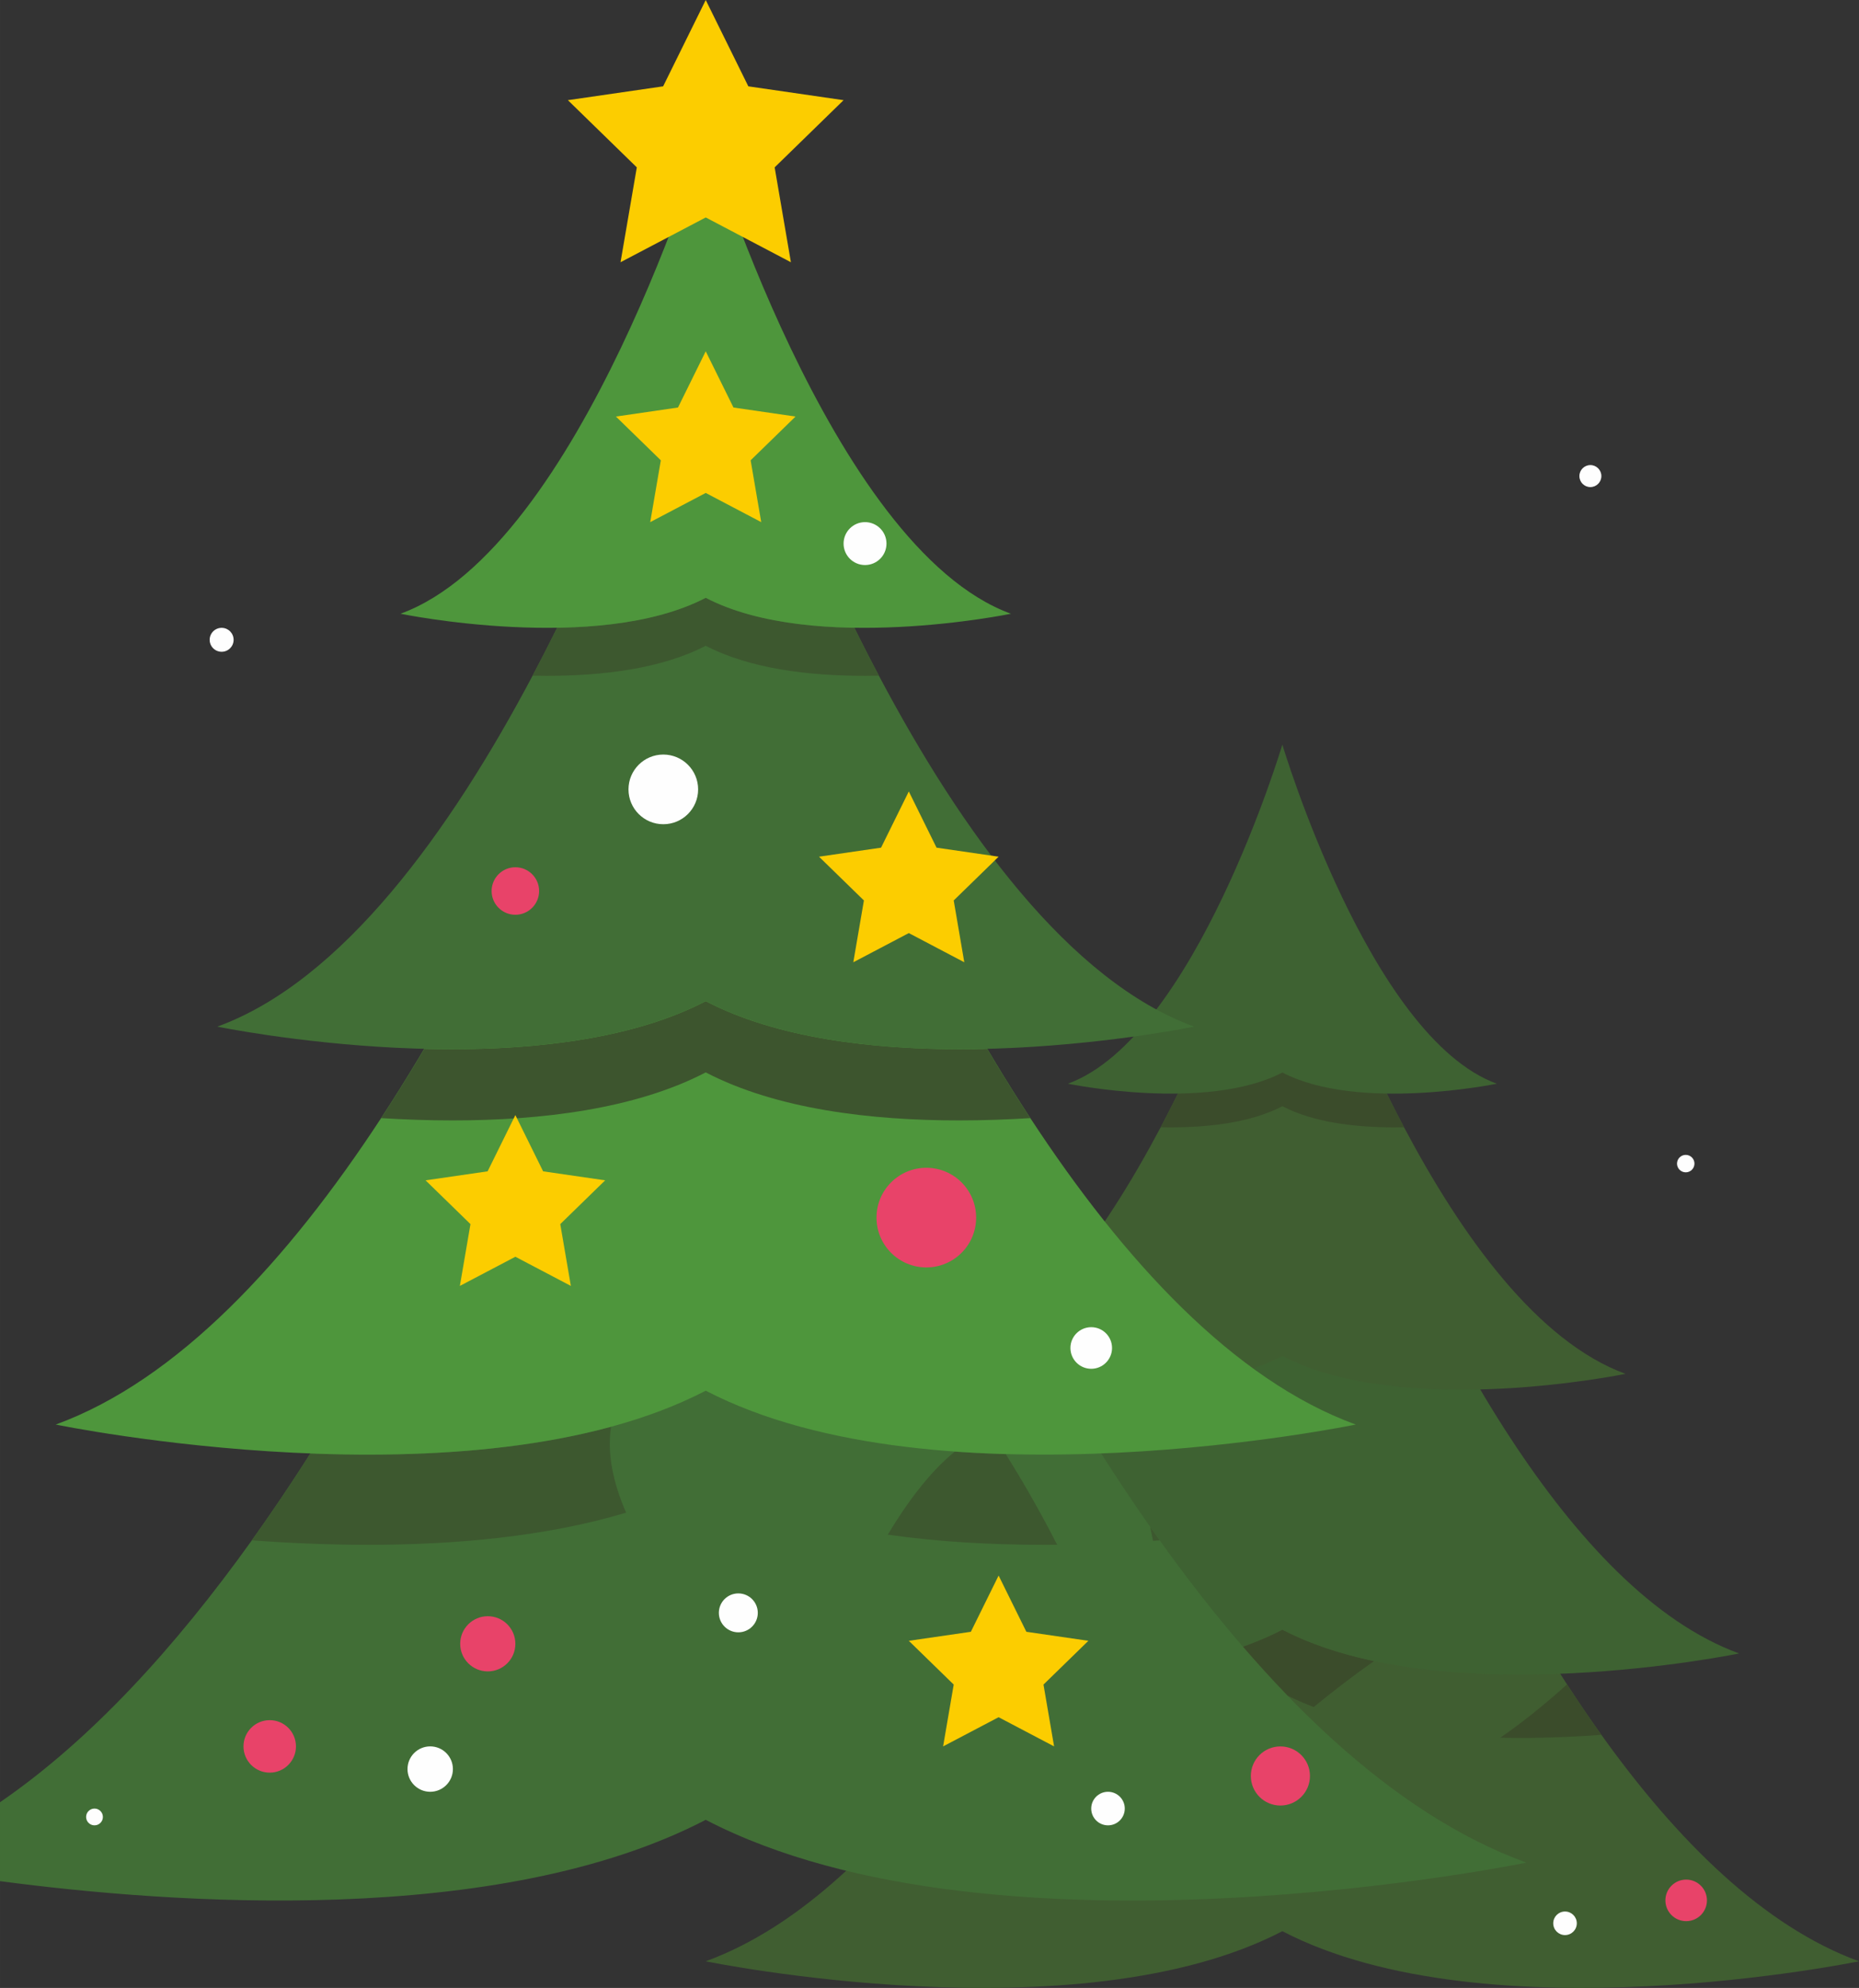 <?xml version="1.0" encoding="UTF-8"?> <svg xmlns="http://www.w3.org/2000/svg" xmlns:xlink="http://www.w3.org/1999/xlink" xmlns:xodm="http://www.corel.com/coreldraw/odm/2003" xml:space="preserve" width="88.928mm" height="95.079mm" version="1.1" style="shape-rendering:geometricPrecision; text-rendering:geometricPrecision; image-rendering:optimizeQuality; fill-rule:evenodd; clip-rule:evenodd" viewBox="0 0 897.64 959.73"><rect x="0" y="0" width="897.64" height="959.73" fill="#333333" stroke="none"/> <defs> <style type="text/css"> .fil4 {fill:#FEFEFE} .fil3 {fill:#E84369} .fil9 {fill:#FCCD00} .fil7 {fill:#4E963C} .fil1 {fill:#3B4C2B} .fil0 {fill:#405E31} .fil6 {fill:#3D582F} .fil8 {fill:#3D552E} .fil5 {fill:#416E36} .fil2 {fill:#3E6232} </style> </defs> <g id="Слой_x0020_1">  <path class="fil0" d="M897.64 946.86c0,0 -179.32,37 -278.43,-14.52 -99.11,51.52 -278.44,14.52 -278.44,14.52 45.94,-16.75 87.83,-58.2 124.43,-109.33 94.98,-132.79 154.01,-330.85 154.01,-330.85 0,0 59.05,198.06 154.03,330.85 36.57,51.13 78.49,92.59 124.4,109.33z"></path> <path class="fil1" d="M733.76 839.05c-3.1,0 -6.23,-0.03 -9.37,-0.09 9.96,-6.86 21.09,-15.67 32.27,-25.78 5.39,8.31 10.92,16.45 16.58,24.35 -12.32,0.92 -25.69,1.52 -39.48,1.52zm-99.41 -14.94c-4.36,-1.66 -8.6,-3.49 -12.66,-5.49 -7.3,-7.54 -14.49,-15.45 -21.57,-23.65 6.67,-2.35 13.07,-5.07 19.09,-8.2 13.28,6.91 28.38,11.8 44.3,15.17 -10.07,6.99 -20.02,14.68 -29.16,22.17z"></path> <path class="fil2" d="M839.76 798.25c0,0 -142.04,29.34 -220.55,-11.48 -78.51,40.82 -220.55,11.48 -220.55,11.48 41.43,-15.12 78.76,-55.63 110.41,-103.96 68.26,-104.21 110.14,-244.72 110.14,-244.72 0,0 41.87,140.5 110.14,244.72 31.65,48.33 68.98,88.84 110.41,103.96z"></path> <path class="fil0" d="M784.93 663.26c0,0 -106.74,22.03 -165.73,-8.64 -58.99,30.66 -165.72,8.64 -165.72,8.64 42.38,-15.44 79.01,-66.24 106.96,-119.05 36.94,-69.72 58.76,-142.94 58.76,-142.94 0,-0 21.82,73.22 58.75,142.94 27.96,52.8 64.59,103.61 106.97,119.05z"></path> <path class="fil1" d="M673.13 544.26c-18.55,0 -38.76,-2.31 -53.92,-10.2 -15.16,7.9 -35.37,10.2 -53.92,10.2 -1.63,0 -3.24,-0.02 -4.84,-0.05 36.94,-69.72 58.76,-142.94 58.76,-142.94 0,-0 21.82,73.22 58.75,142.94 -1.59,0.03 -3.21,0.05 -4.83,0.05z"></path> <path class="fil2" d="M722.76 523.19c0,0 -66.7,13.77 -103.56,-5.4 -36.87,19.17 -103.57,5.4 -103.57,5.4 61.44,-22.39 103.57,-163.72 103.57,-163.72 0,0 42.13,141.33 103.56,163.72z"></path> <path class="fil3" d="M824.22 917.46c0,5.54 -4.49,10.03 -10.03,10.03 -5.54,0 -10.03,-4.49 -10.03,-10.03 0,-5.54 4.49,-10.03 10.03,-10.03 5.54,0 10.03,4.49 10.03,10.03z"></path> <path class="fil4" d="M761.38 928.52c0,3.14 -2.55,5.69 -5.69,5.69 -3.15,0 -5.69,-2.55 -5.69,-5.69 0,-3.15 2.55,-5.69 5.69,-5.69 3.14,0 5.69,2.55 5.69,5.69z"></path> <path class="fil5" d="M737.01 899.23c0,0 -255.19,52.66 -396.24,-20.66 -100.12,52.04 -257.72,40.61 -340.77,29.6l0 -38.09c43.9,-30.12 84.65,-74.82 121.6,-126.44 135.16,-188.97 219.17,-470.84 219.17,-470.84 0,0 84.04,281.87 219.21,470.84 52.04,72.77 111.7,131.77 177.04,155.59z"></path> <path class="fil6" d="M503.82 745.8c-24.66,0 -50.27,-1.36 -75.14,-4.9 8.59,-14.36 19.74,-29.89 32.39,-40.11 8.21,0.59 16.42,0.99 24.57,1.22 6.05,9.64 15.22,25 24.83,43.77 -2.21,0.02 -4.43,0.03 -6.65,0.03zm-326.06 -0c-19.62,0 -38.62,-0.86 -56.16,-2.17 9.69,-13.55 19.11,-27.57 28.27,-41.94 9.1,0.36 18.44,0.56 27.93,0.56 38.93,-0 80.27,-3.39 117.25,-13.44 -1.99,12.88 0.99,27.02 7.27,41.46 -38.78,11.67 -83.04,15.53 -124.56,15.53zm378.98 -1.93c-0.44,-2.27 -0.9,-4.51 -1.36,-6.73 1.53,2.18 3.06,4.34 4.6,6.5 -1.08,0.08 -2.16,0.16 -3.24,0.24z"></path> <path class="fil7" d="M654.64 687.74c0,-0 -202.14,41.74 -313.87,-16.35 -111.73,58.09 -313.87,16.35 -313.87,16.35 58.97,-21.51 112.09,-79.17 157.13,-147.95 97.15,-148.31 156.74,-348.26 156.74,-348.26 0,0 59.59,199.95 156.74,348.26 45.05,68.77 98.16,126.44 157.13,147.95z"></path> <path class="fil8" d="M462.95 540.91c-42.06,0 -87.81,-5.3 -122.18,-23.18 -34.38,17.88 -80.13,23.18 -122.18,23.18 -11.93,0 -23.56,-0.42 -34.55,-1.11 7.14,-10.9 14.08,-22.08 20.8,-33.44 4.43,0.11 8.91,0.17 13.44,0.17 42.15,-0 88.04,-5.28 122.49,-23.19 34.46,17.91 80.34,23.19 122.49,23.19 4.53,-0 9.02,-0.06 13.44,-0.17 6.72,11.36 13.66,22.54 20.8,33.44 -10.99,0.69 -22.62,1.11 -34.55,1.11z"></path> <path class="fil5" d="M576.61 495.63c0,0 -151.9,31.35 -235.84,-12.29 -83.94,43.64 -235.84,12.29 -235.84,12.29 60.31,-21.97 112.45,-94.28 152.23,-169.42 52.56,-99.21 83.62,-203.42 83.62,-203.42 0,-0 31.05,104.21 83.61,203.42 39.78,75.15 91.92,147.46 152.23,169.42z"></path> <path class="fil6" d="M417.48 326.28c-26.39,0 -55.14,-3.28 -76.72,-14.52 -21.57,11.24 -50.33,14.52 -76.72,14.52 -2.32,0 -4.62,-0.02 -6.9,-0.07 4.08,-7.7 8.03,-15.43 11.85,-23.14 24.98,-0.39 51.54,-3.94 71.78,-14.46 20.23,10.52 46.78,14.07 71.77,14.46 3.82,7.71 7.76,15.44 11.85,23.14 -2.28,0.05 -4.58,0.07 -6.9,0.07z"></path> <path class="fil7" d="M488.15 296.3c0,0 -94.92,19.59 -147.38,-7.69 -52.46,27.28 -147.39,7.69 -147.39,7.69 87.44,-31.87 147.39,-233 147.39,-233 0,-0 59.95,201.13 147.38,233z"></path> <polygon class="fil9" points="438.83,382.09 452.22,409.23 482.19,413.59 460.51,434.72 465.62,464.56 438.83,450.47 412.03,464.56 417.15,434.72 395.47,413.59 425.43,409.23 "></polygon> <polygon class="fil9" points="340.77,0 361.34,41.68 407.33,48.36 374.05,80.8 381.9,126.6 340.77,104.98 299.63,126.6 307.49,80.8 274.21,48.36 320.2,41.68 "></polygon> <polygon class="fil9" points="340.77,169.6 354.17,196.74 384.13,201.1 362.45,222.23 367.57,252.07 340.77,237.98 313.97,252.07 319.09,222.23 297.41,201.1 327.37,196.74 "></polygon> <polygon class="fil9" points="482.19,760.64 495.59,787.79 525.54,792.14 503.86,813.27 508.98,843.12 482.19,829.03 455.39,843.12 460.51,813.27 438.83,792.14 468.79,787.79 "></polygon> <polygon class="fil9" points="248.85,538.34 262.25,565.49 292.21,569.84 270.53,590.97 275.65,620.81 248.85,606.73 222.05,620.81 227.17,590.97 205.49,569.84 235.45,565.49 "></polygon> <path class="fil3" d="M471.34 587.83c0,13.29 -10.77,24.05 -24.05,24.05 -13.29,0 -24.06,-10.77 -24.06,-24.05 0,-13.29 10.77,-24.05 24.06,-24.05 13.28,-0 24.05,10.77 24.05,24.05z"></path> <path class="fil3" d="M248.85 793.59c0,7.36 -5.96,13.32 -13.32,13.32 -7.36,-0 -13.32,-5.97 -13.32,-13.32 0,-7.36 5.96,-13.32 13.32,-13.32 7.36,-0 13.32,5.96 13.32,13.32z"></path> <path class="fil3" d="M632.53 857.39c0,7.89 -6.39,14.28 -14.28,14.28 -7.88,0 -14.27,-6.39 -14.27,-14.27 0,-7.88 6.39,-14.27 14.27,-14.27 7.89,0 14.28,6.39 14.28,14.27z"></path> <path class="fil3" d="M142.91 843.12c0,7 -5.68,12.67 -12.67,12.67 -7,0 -12.67,-5.67 -12.67,-12.67 0,-7 5.67,-12.67 12.67,-12.67 6.99,-0 12.67,5.67 12.67,12.67z"></path> <path class="fil3" d="M260.32 430.16c0,6.33 -5.13,11.47 -11.47,11.47 -6.33,0 -11.47,-5.13 -11.47,-11.47 0,-6.33 5.14,-11.47 11.47,-11.47 6.33,0 11.47,5.13 11.47,11.47z"></path> <path class="fil4" d="M428.05 262.43c0,5.72 -4.64,10.36 -10.36,10.36 -5.73,-0 -10.36,-4.64 -10.36,-10.36 0,-5.72 4.64,-10.36 10.36,-10.36 5.72,-0 10.36,4.64 10.36,10.36z"></path> <path class="fil4" d="M337.1 381.1c0,9.29 -7.53,16.82 -16.82,16.82 -9.28,0 -16.81,-7.53 -16.81,-16.82 0,-9.29 7.53,-16.82 16.81,-16.82 9.29,0 16.82,7.53 16.82,16.82z"></path> <path class="fil4" d="M536.96 650.77c0,5.55 -4.5,10.05 -10.04,10.05 -5.55,0 -10.05,-4.5 -10.05,-10.05 0,-5.55 4.5,-10.04 10.05,-10.04 5.55,0 10.04,4.5 10.04,10.04z"></path> <path class="fil4" d="M365.91 778.65c0,5.19 -4.21,9.4 -9.4,9.4 -5.19,0 -9.4,-4.21 -9.4,-9.4 0,-5.19 4.2,-9.39 9.4,-9.39 5.19,0 9.4,4.2 9.4,9.39z"></path> <path class="fil4" d="M218.69 854.07c0,6.05 -4.91,10.96 -10.96,10.96 -6.05,0 -10.96,-4.91 -10.96,-10.96 0,-6.05 4.91,-10.96 10.96,-10.96 6.06,0 10.96,4.91 10.96,10.96z"></path> <path class="fil4" d="M543.11 873.13c0,4.48 -3.63,8.1 -8.1,8.1 -4.47,0 -8.1,-3.62 -8.1,-8.1 0,-4.47 3.62,-8.1 8.1,-8.1 4.47,0 8.1,3.63 8.1,8.1z"></path> <path class="fil4" d="M49.68 877.18c0,2.24 -1.81,4.05 -4.05,4.05 -2.23,0 -4.05,-1.81 -4.05,-4.05 0,-2.23 1.81,-4.05 4.05,-4.05 2.24,0 4.05,1.82 4.05,4.05z"></path> <path class="fil4" d="M818.19 561.76c0,2.33 -1.89,4.21 -4.21,4.21 -2.33,0 -4.21,-1.89 -4.21,-4.21 0,-2.32 1.89,-4.21 4.21,-4.21 2.32,0 4.21,1.89 4.21,4.21z"></path> <path class="fil4" d="M773.24 229.84c0,2.93 -2.37,5.31 -5.31,5.31 -2.93,-0 -5.3,-2.37 -5.3,-5.31 0,-2.93 2.37,-5.31 5.3,-5.31 2.93,0 5.31,2.38 5.31,5.31z"></path> <path class="fil4" d="M112.8 308.89c0,3.19 -2.59,5.77 -5.78,5.77 -3.19,0 -5.78,-2.58 -5.78,-5.77 0,-3.19 2.59,-5.78 5.78,-5.78 3.19,0 5.78,2.58 5.78,5.78z"></path> </g> </svg> 